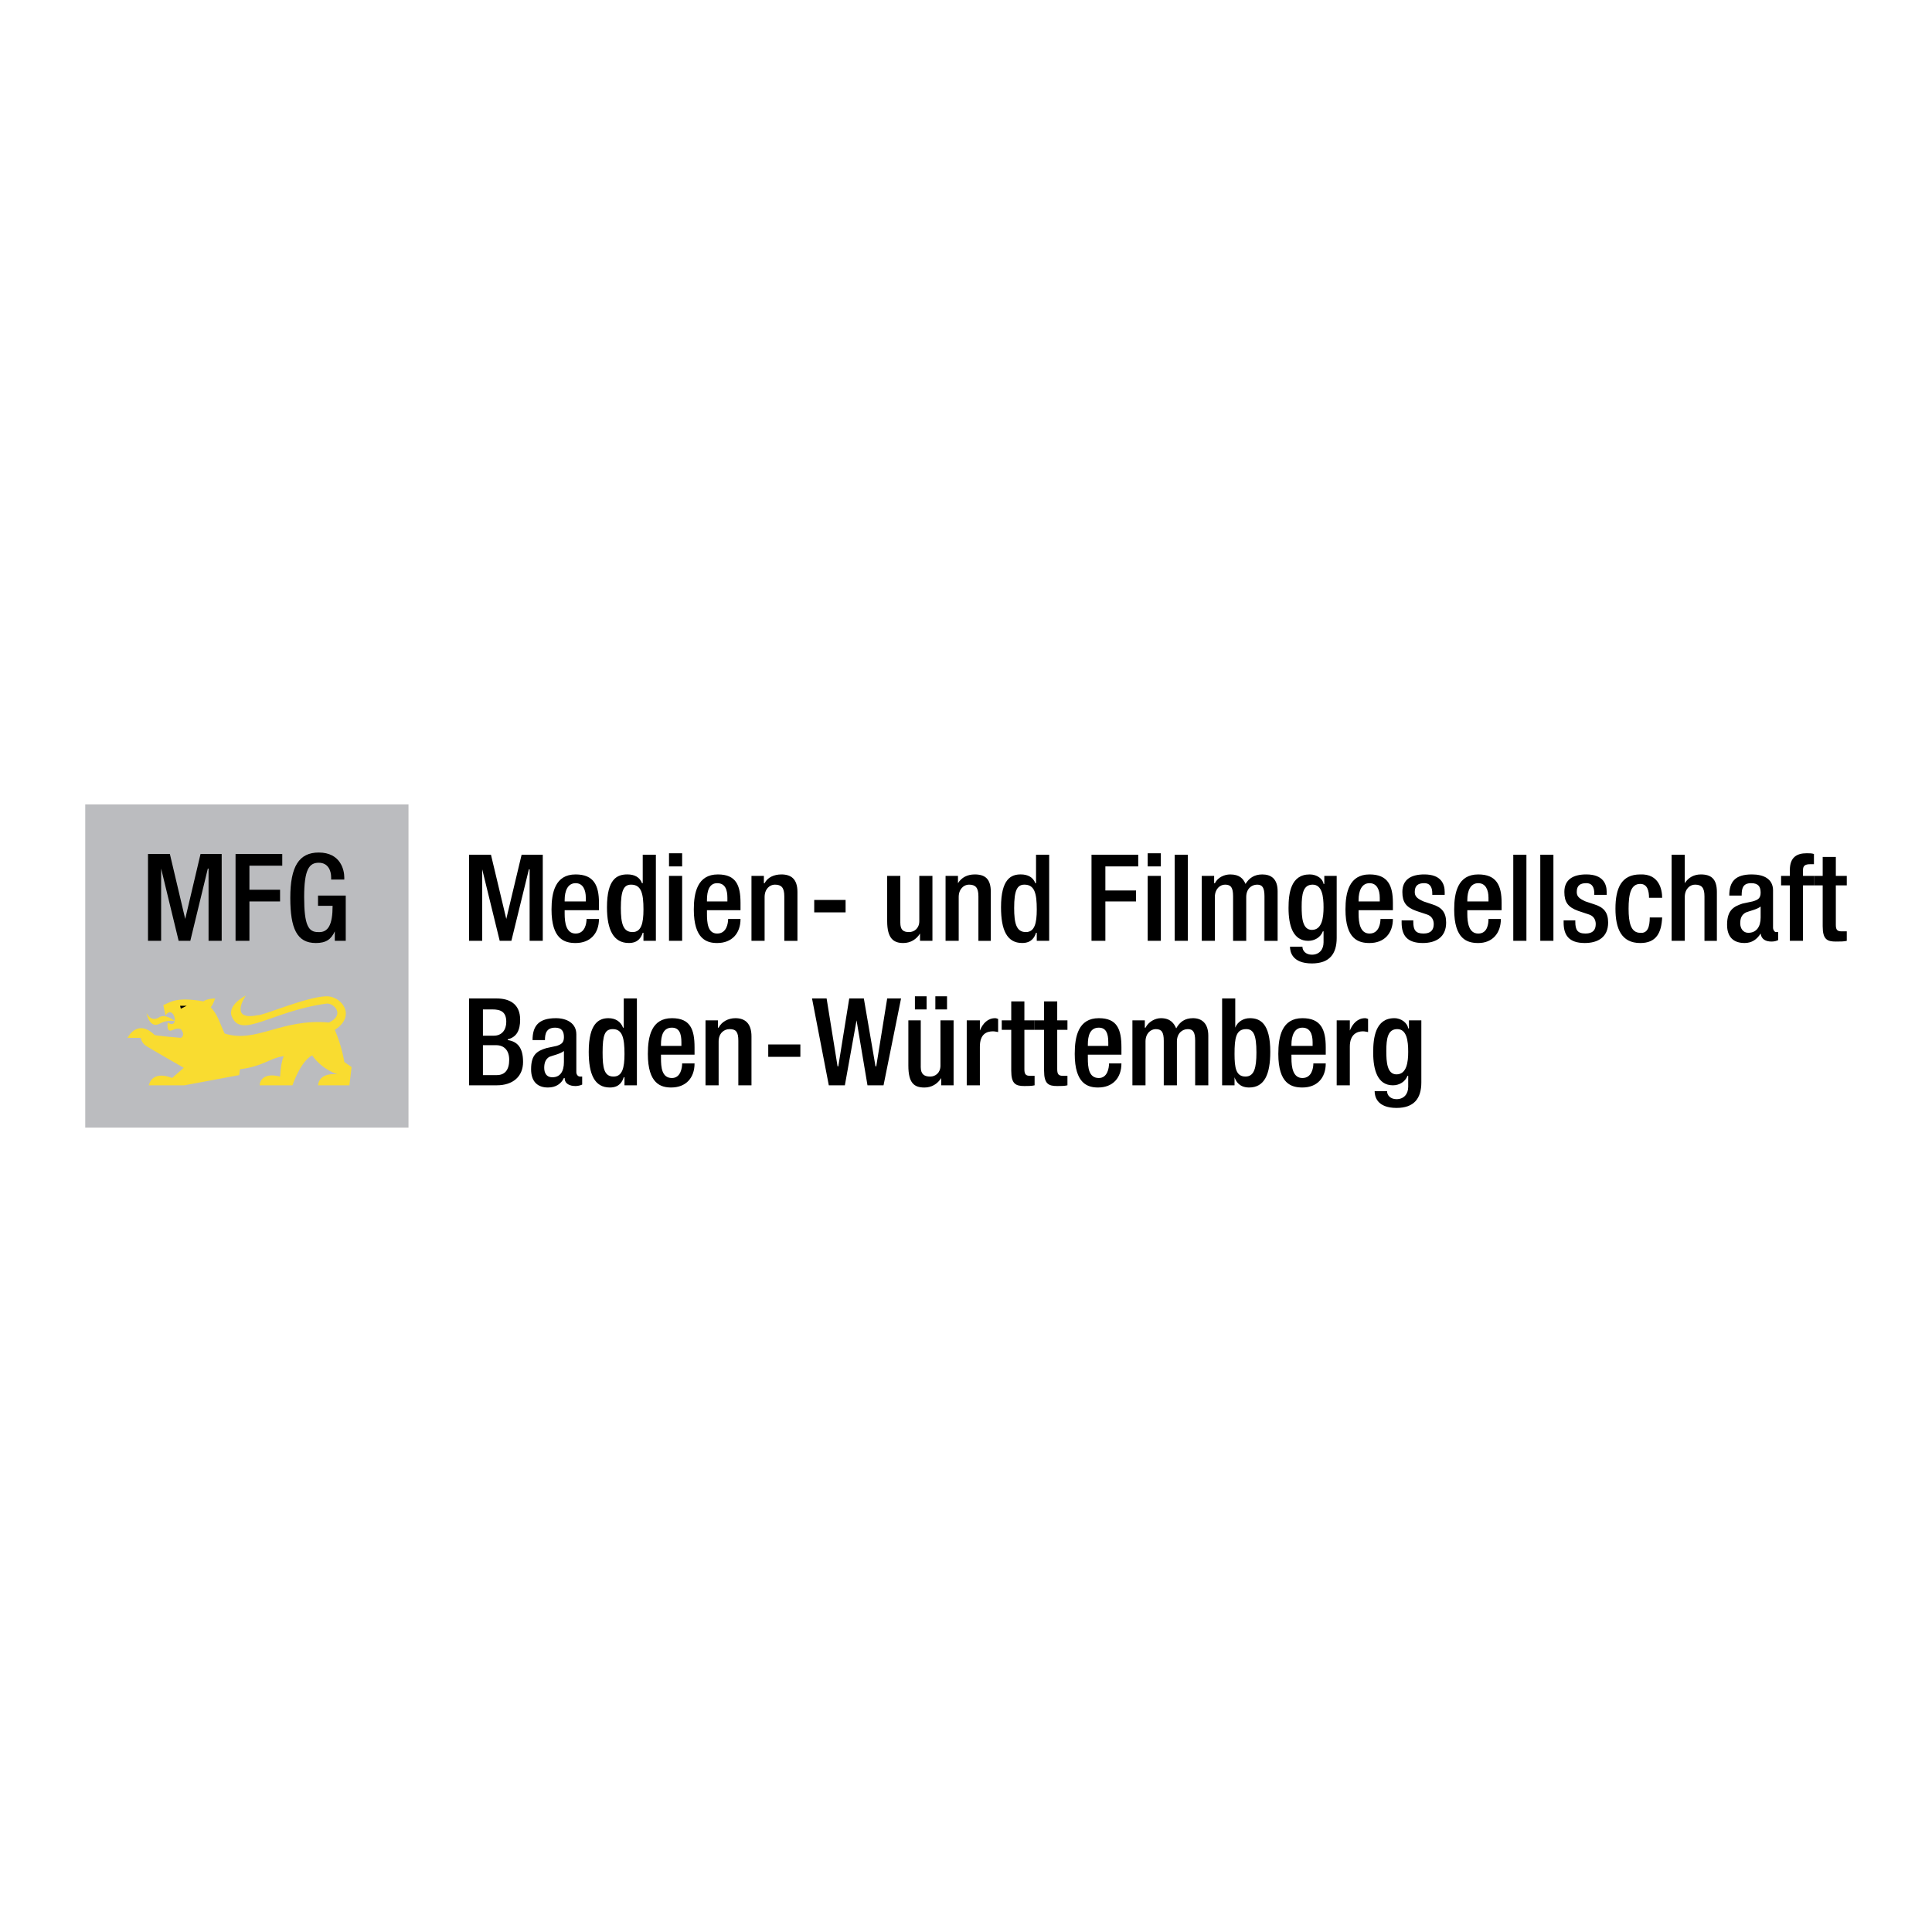 <svg xmlns="http://www.w3.org/2000/svg" width="2500" height="2500" viewBox="0 0 192.756 192.756"><g fill-rule="evenodd" clip-rule="evenodd"><path fill="#fff" d="M0 0h192.756v192.756H0V0z"/><path d="M48.182 103.331v-2.621h.946c.801 0 1.383.219 1.383 1.237 0 .801-.437 1.384-1.238 1.384h-1.091zm0 3.932v-2.985h1.31c.801 0 1.311.51 1.311 1.456 0 1.02-.437 1.529-1.238 1.529h-1.383zm-1.384 1.018h2.767c1.602 0 2.621-.873 2.621-2.329s-.583-2.039-1.529-2.185v-.072c.874-.219 1.238-.874 1.238-1.966 0-1.529-1.02-2.111-2.33-2.111h-2.767v8.663zM57.5 103.186c0-1.093-.946-1.602-2.038-1.602-1.747 0-2.33.801-2.33 2.184h1.238c0-.655.146-1.237 1.02-1.237.655 0 .874.364.874.946s-.291.728-.729.873l-1.019.219c-.947.291-1.529.655-1.529 2.111 0 1.237.655 1.82 1.675 1.82.801 0 1.311-.364 1.602-.946h.073c0 .582.51.801 1.092.801.218 0 .509-.073.655-.146v-.801h-.219c-.218 0-.364-.219-.364-.437v-3.785H57.5zm-1.237 2.766c0 .946-.364 1.528-1.165 1.528-.582 0-.801-.437-.801-.946s.146-.874.51-1.092c.364-.146 1.092-.291 1.456-.583v1.093zM62.306 108.281h1.238v-8.663h-1.311v2.912h-.073c-.218-.583-.728-.946-1.456-.946-.946 0-1.966.509-1.966 3.349 0 2.257.583 3.567 2.111 3.567.947 0 1.238-.583 1.383-1.02h.073v.801h.001zm0-3.13c0 1.383-.218 2.257-1.092 2.257-.947 0-1.092-.874-1.092-2.403 0-1.747.219-2.329 1.02-2.329.945 0 1.164.873 1.164 2.475zM69.295 105.224v-.728c0-1.82-.437-2.912-2.257-2.912-2.039 0-2.402 1.819-2.402 3.567 0 2.984 1.31 3.349 2.33 3.349 1.456 0 2.33-.946 2.33-2.402h-1.238c0 .437-.146 1.456-1.019 1.456-1.019 0-1.092-1.092-1.092-1.966v-.364h3.348zm-3.349-.874v-.146c0-.873.219-1.674 1.092-1.674.728 0 .946.582.946 1.456v.363h-2.038v.001zM70.387 108.281h1.311v-4.368c0-.801.509-1.237 1.092-1.237.655 0 .874.291.874 1.165v4.44h1.311v-4.878c0-1.311-.655-1.819-1.602-1.819-.728 0-1.383.363-1.674.946h-.073v-.729h-1.237v6.48h-.002zM76.648 105.442h3.204v-1.238h-3.204v1.238zM82.691 108.281h1.601l1.166-6.479 1.091 6.479h1.602l1.747-8.663h-1.383l-1.092 6.771h-.073l-1.164-6.771h-1.457l-1.092 6.771h-.073l-1.092-6.771h-1.455l1.674 8.663zM93.32 100.71h1.165v-1.311H93.32v1.311zm-2.038 0h1.165v-1.311h-1.165v1.311zm2.621 7.571h1.237v-6.479h-1.31v4.514c0 .729-.509 1.093-1.019 1.093-.583 0-.947-.219-.947-.946v-4.66h-1.237v4.514c0 1.748.583 2.185 1.602 2.185.729 0 1.311-.364 1.675-.946v.725h-.001zM96.451 108.281h1.311v-3.858c0-1.237.654-1.528 1.311-1.528.219 0 .436.072.51.072v-1.311c-.074 0-.146-.072-.291-.072-.729 0-1.238.509-1.529 1.237v-1.02h-1.311v6.48h-.001zM99.945 102.748h.947v4.077c0 1.311.436 1.529 1.311 1.529.363 0 .727 0 1.02-.073v-.946h-.438c-.438 0-.582-.146-.582-.655v-3.932h1.02v-.946h-1.02v-1.893h-1.311v1.893h-.947v.946z"/><path d="M103.223 102.748h.945v4.077c0 1.311.438 1.529 1.311 1.529.363 0 .729 0 1.02-.073v-.946h-.438c-.436 0-.582-.146-.582-.655v-3.932h1.02v-.946h-1.02v-1.893h-1.311v1.893h-.945v.946zM111.885 105.224v-.728c0-1.82-.436-2.912-2.256-2.912-2.039 0-2.402 1.819-2.402 3.567 0 2.984 1.309 3.349 2.328 3.349 1.457 0 2.33-.946 2.33-2.402h-1.236c0 .437-.146 1.456-1.02 1.456-1.02 0-1.094-1.092-1.094-1.966v-.364h3.35zm-3.35-.874v-.146c0-.873.219-1.674 1.094-1.674.727 0 .945.582.945 1.456v.363h-2.039v.001zM112.977 108.281h1.311v-4.368c0-.801.51-1.237 1.02-1.237.582 0 .801.291.801 1.165v4.44h1.311v-4.368c0-.801.51-1.237 1.092-1.237.51 0 .729.291.729 1.165v4.44h1.311v-4.95c0-1.238-.654-1.747-1.529-1.747-.801 0-1.311.363-1.674 1.019-.219-.51-.582-1.019-1.529-1.019-.582 0-1.238.363-1.529.946h-.072v-.729h-1.238v6.48h-.004zM121.932 108.281h1.238v-.801c.145.437.51 1.02 1.455 1.02 1.529 0 2.111-1.311 2.111-3.567 0-2.84-1.018-3.349-2.037-3.349-.656 0-1.238.363-1.457.946v-2.912h-1.311v8.663h.001zm1.238-3.13c0-1.603.145-2.476 1.164-2.476.729 0 1.02.582 1.02 2.329 0 1.529-.219 2.403-1.092 2.403-.948.001-1.092-.873-1.092-2.256zM132.27 105.224v-.728c0-1.82-.51-2.912-2.328-2.912-2.039 0-2.404 1.819-2.404 3.567 0 2.984 1.311 3.349 2.404 3.349 1.455 0 2.328-.946 2.328-2.402h-1.236c0 .437-.146 1.456-1.092 1.456-.947 0-1.094-1.092-1.094-1.966v-.364h3.422zm-3.422-.874v-.146c0-.873.293-1.674 1.094-1.674.727 0 1.018.582 1.018 1.456v.363h-2.112v.001zM133.361 108.281h1.311v-3.858c0-1.237.729-1.528 1.311-1.528.219 0 .438.072.51.072v-1.311c-.072 0-.145-.072-.291-.072-.729 0-1.236.509-1.529 1.237v-1.02h-1.311v6.48h-.001zM137.148 108.864c0 .51.219 1.674 2.184 1.674 1.748 0 2.475-.946 2.475-2.548v-6.188h-1.236v.801h-.074c-.072-.51-.654-1.019-1.383-1.019-1.893 0-2.111 1.965-2.111 3.421 0 1.748.438 3.276 1.967 3.276.654 0 1.236-.364 1.455-.946h.072v1.092c0 .729-.436 1.238-1.164 1.238-.582 0-.945-.364-.945-.801h-1.24zm1.164-4.005c0-1.237.146-2.184 1.092-2.184.947 0 1.092 1.165 1.092 2.257 0 1.02-.145 2.257-1.164 2.257-.945 0-1.02-1.237-1.02-2.33zM46.798 93.866h1.311v-7.135l1.747 7.135h1.165l1.748-7.135h.072v7.135h1.311v-8.591h-2.111l-1.529 6.407-1.529-6.407h-2.185v8.591zM59.758 90.809v-.728c0-1.747-.51-2.839-2.33-2.839-2.039 0-2.403 1.82-2.403 3.495 0 2.985 1.311 3.349 2.403 3.349 1.456 0 2.33-.946 2.33-2.403H58.52c0 .437-.146 1.457-1.092 1.457-.947 0-1.092-1.092-1.092-1.966v-.364h3.422v-.001zm-3.422-.874v-.146c0-.874.292-1.674 1.092-1.674.728 0 1.019.656 1.019 1.457v.364h-2.111v-.001zM64.199 93.866h1.238v-8.591h-1.311v2.839h-.073c-.218-.582-.728-.874-1.456-.874-1.02 0-2.039.437-2.039 3.276 0 2.257.655 3.567 2.184 3.567.946 0 1.237-.583 1.383-1.02h.073v.803h.001zm0-3.13c0 1.383-.219 2.257-1.092 2.257-.946 0-1.165-.874-1.165-2.402 0-1.748.291-2.33 1.02-2.33 1.018 0 1.237.873 1.237 2.475zM66.747 93.866h1.311v-6.479h-1.311v6.479zm0-7.426h1.311v-1.31h-1.311v1.31zM73.881 90.809v-.728c0-1.747-.437-2.839-2.257-2.839-2.038 0-2.402 1.82-2.402 3.495 0 2.985 1.311 3.349 2.33 3.349 1.457 0 2.33-.946 2.33-2.403h-1.237c0 .437-.146 1.457-1.092 1.457-.946 0-1.019-1.092-1.019-1.966v-.364h3.347v-.001zm-3.348-.874v-.146c0-.874.218-1.674 1.019-1.674s1.02.656 1.02 1.457v.364h-2.039v-.001zM74.974 93.866h1.311v-4.368c0-.801.509-1.237 1.019-1.237.655 0 .946.291.946 1.165v4.441h1.311v-4.878c0-1.311-.655-1.747-1.602-1.747-.728 0-1.383.292-1.674.874h-.073v-.728h-1.238v6.478zM81.235 91.027h3.13v-1.238h-3.13v1.238zM91.792 93.866h1.237v-6.479h-1.31v4.514c0 .728-.51 1.092-1.02 1.092-.583 0-.874-.218-.874-.946v-4.66h-1.311v4.514c0 1.747.655 2.184 1.602 2.184.729 0 1.311-.364 1.675-.946v.727h.001zM94.339 93.866h1.311v-4.368c0-.801.51-1.237 1.02-1.237.655 0 .946.291.946 1.165v4.441h1.238v-4.878c0-1.311-.582-1.747-1.602-1.747-.728 0-1.311.292-1.675.874v-.728h-1.238v6.478zM103.439 93.866h1.238v-8.591h-1.311v2.839h-.072c-.219-.582-.729-.874-1.457-.874-.945 0-1.965.437-1.965 3.276 0 2.257.582 3.567 2.111 3.567.945 0 1.238-.583 1.383-1.02h.072v.803h.001zm0-3.13c0 1.383-.217 2.257-1.092 2.257-.945 0-1.164-.874-1.164-2.402 0-1.748.291-2.33 1.02-2.33 1.02 0 1.236.873 1.236 2.475zM108.9 93.866h1.383v-3.931h3.059v-1.092h-3.059V86.44h3.278v-1.165H108.9v8.591zM114.506 93.866h1.311v-6.479h-1.311v6.479zm0-7.426h1.311v-1.31h-1.311v1.31zM117.199 93.866h1.311v-8.591h-1.311v8.591zM119.895 93.866h1.311v-4.368c0-.801.508-1.237 1.018-1.237.584 0 .801.291.801 1.165v4.441h1.311v-4.368c0-.801.51-1.237 1.092-1.237.51 0 .729.291.729 1.165v4.441h1.311v-4.951c0-1.238-.654-1.674-1.529-1.674-.801 0-1.311.364-1.674.946-.219-.51-.582-.946-1.529-.946-.582 0-1.236.292-1.527.874h-.074v-.728h-1.236v6.477h-.004zM128.703 94.449c0 .51.219 1.674 2.184 1.674 1.748 0 2.475-.946 2.475-2.548v-6.188h-1.236v.801h-.074c-.072-.51-.654-.946-1.383-.946-1.893 0-2.111 1.893-2.111 3.349 0 1.748.438 3.276 1.967 3.276.654 0 1.236-.364 1.455-.946h.072v1.092c0 .728-.436 1.237-1.164 1.237-.582 0-.945-.364-.945-.801h-1.24zm1.164-4.004c0-1.238.146-2.184 1.092-2.184.947 0 1.092 1.165 1.092 2.257 0 1.019-.145 2.257-1.164 2.257-.946-.001-1.02-1.238-1.02-2.33zM138.969 90.809v-.728c0-1.747-.51-2.839-2.33-2.839-2.039 0-2.402 1.82-2.402 3.495 0 2.985 1.311 3.349 2.402 3.349 1.455 0 2.33-.946 2.33-2.403h-1.238c0 .437-.145 1.457-1.092 1.457s-1.092-1.092-1.092-1.966v-.364h3.422v-.001zm-3.422-.874v-.146c0-.874.291-1.674 1.092-1.674.729 0 1.02.656 1.02 1.457v.364h-2.112v-.001zM144.137 89.28v-.292c0-.801-.363-1.747-2.039-1.747-1.309 0-2.184.51-2.184 1.747 0 1.02.365 1.529 1.383 1.893l1.094.364c.436.146.654.51.654.947 0 .583-.291.947-1.02.947-.801 0-1.02-.364-1.02-1.165v-.146h-1.164v.218c0 1.238.51 2.039 2.111 2.039 1.311 0 2.33-.583 2.33-2.039 0-1.019-.438-1.529-1.383-1.82l-.875-.291c-.654-.292-.873-.51-.873-.947 0-.655.363-.874.945-.874.656 0 .803.51.803 1.02v.146h1.238zM149.816 90.809v-.728c0-1.747-.51-2.839-2.33-2.839-2.039 0-2.402 1.82-2.402 3.495 0 2.985 1.311 3.349 2.402 3.349 1.383 0 2.256-.946 2.256-2.403h-1.236c0 .437-.074 1.457-1.02 1.457-.947 0-1.092-1.092-1.092-1.966v-.364h3.422v-.001zm-3.421-.874v-.146c0-.874.291-1.674 1.092-1.674.729 0 1.02.656 1.02 1.457v.364h-2.112v-.001zM150.98 93.866h1.311v-8.591h-1.311v8.591zM153.674 93.866h1.31v-8.591h-1.31v8.591zM160.299 89.28v-.292c0-.801-.363-1.747-2.037-1.747-1.311 0-2.186.51-2.186 1.747 0 1.02.365 1.529 1.385 1.893l1.092.364c.436.146.654.51.654.947 0 .583-.291.947-1.02.947-.801 0-1.018-.364-1.018-1.165v-.146h-1.166v.218c0 1.238.51 2.039 2.111 2.039 1.311 0 2.33-.583 2.33-2.039 0-1.019-.438-1.529-1.383-1.82l-.875-.291c-.654-.292-.873-.51-.873-.947 0-.655.363-.874.947-.874.654 0 .801.51.801 1.02v.146h1.238zM164.596 91.537c0 .946-.219 1.602-.947 1.529-.945 0-1.164-1.019-1.164-2.402 0-1.456.219-2.476 1.164-2.476.729 0 .873.728.873 1.384h1.311c0-.801-.291-2.403-2.184-2.33-1.893 0-2.475 1.383-2.475 3.422 0 1.966.582 3.422 2.475 3.422 1.602 0 2.111-1.02 2.184-2.548h-1.237v-.001zM166.779 93.866h1.311v-4.368c0-.801.51-1.237 1.02-1.237.654 0 .945.291.945 1.165v4.441h1.238v-4.878c0-1.311-.582-1.747-1.602-1.747-.656 0-1.238.292-1.602.874v-2.839h-1.311v8.589h.001zM176.898 88.843c0-1.165-.945-1.602-2.111-1.602-1.674 0-2.256.729-2.256 2.111h1.236c0-.655.074-1.238.947-1.238.729 0 .945.364.945.947 0 .582-.291.728-.801.874l-1.018.218c-.875.292-1.529.655-1.529 2.111 0 1.238.654 1.82 1.746 1.82.729 0 1.238-.364 1.602-.946.074.582.51.801 1.094.801.291 0 .51-.073.654-.146v-.801h-.219c-.145 0-.291-.218-.291-.437v-3.712h.001zm-1.238 2.694c0 .946-.436 1.529-1.236 1.529-.51 0-.801-.437-.801-.946s.145-.874.582-1.092c.363-.146 1.092-.292 1.455-.583v1.092zM178.574 93.866h1.311v-5.533h1.092v-.947h-1.092v-.582c0-.437.217-.583.727-.583h.365v-1.019c-.219-.073-.438-.073-.729-.073-1.02 0-1.674.437-1.674 1.675v.582h-.875v.947h.875v5.533z"/><path d="M180.977 88.333h.873v4.077c0 1.311.438 1.529 1.311 1.529.436 0 .801 0 1.092-.073v-.946h-.51c-.438 0-.582-.146-.582-.655v-3.931h1.092v-.947h-1.092v-1.893h-1.311v1.893h-.873v.946z"/><path fill="#bbbcbf" d="M8.504 80.252h32.252v32.252H8.504V80.252z"/><path d="M14.765 93.866h1.311v-7.207l1.747 7.207h1.165l1.747-7.207h.073v7.207h1.31v-8.663h-2.111l-1.529 6.479-1.529-6.479h-2.184v8.663zM23.501 93.866h1.384v-3.931h3.057v-1.164h-3.057v-2.403h3.276v-1.165h-4.66v8.663zM33.403 93.866h1.092v-4.514h-2.767v1.02h1.456c0 1.893-.437 2.693-1.456 2.621-.946 0-1.383-.655-1.383-3.495 0-2.767.509-3.422 1.456-3.422.946 0 1.237.801 1.237 1.457v.218h1.311v-.218c0-.728-.364-2.476-2.548-2.476-1.966 0-2.839 1.383-2.839 4.514 0 3.058.655 4.514 2.548 4.514 1.02 0 1.529-.364 1.893-1.165v.946z"/><path d="M16.294 100.273c.655-.219 1.165-.874 4.004-.364.364-.291 1.165-.291 1.165-.291-.146.437-.292.728-.437.873.728.801.874 1.529 1.383 2.621 3.13 1.02 5.679-1.528 10.411-1.092 1.674-.801.437-1.966-.218-1.893-5.46.728-8.518 3.567-9.465 1.311-.509-1.165 1.384-2.111 1.384-2.111s-1.748 2.548 1.165 1.965c.51.073 4.805-1.82 6.844-1.893 1.456-.072 3.13 1.893.874 3.349.728 1.675.946 3.204.946 3.204l.728.51-.218 1.819h-3.131c.146-1.383 1.966-1.092 1.966-1.092s-1.529-.437-2.548-1.893c-1.165.582-1.966 2.984-1.966 2.984h-3.276s0-1.383 2.039-.873c.073-1.02.146-1.456.364-2.039-1.457.219-2.039 1.02-4.369 1.311l-.072.583-5.46 1.019H14.84c.437-1.602 2.33-.728 2.33-.728l1.165-1.02s-3.713-2.111-3.859-2.257c-.364-.291-.437-.729-.437-.729h-1.31s.946-1.965 2.694-.291c0 .073 2.621.291 2.621.291s.51-.218 0-.873c-.655-.219-.946.364-1.238.072-.145-.146-.072-.728-.072-.728 1.237.801.655-1.893-.219-.729-.003.076-.221-1.016-.221-1.016z" fill="#f9dc30"/><path d="M14.62 101.074s.437.946 1.237.437c.655-.437 1.602.364 1.602.364s-.801-.146-1.457.218c-1.091.655-1.382-1.019-1.382-1.019z" fill="#f9dc30"/><path d="M17.968 100.346h.656l-.583.292-.073-.292z"/></g></svg>